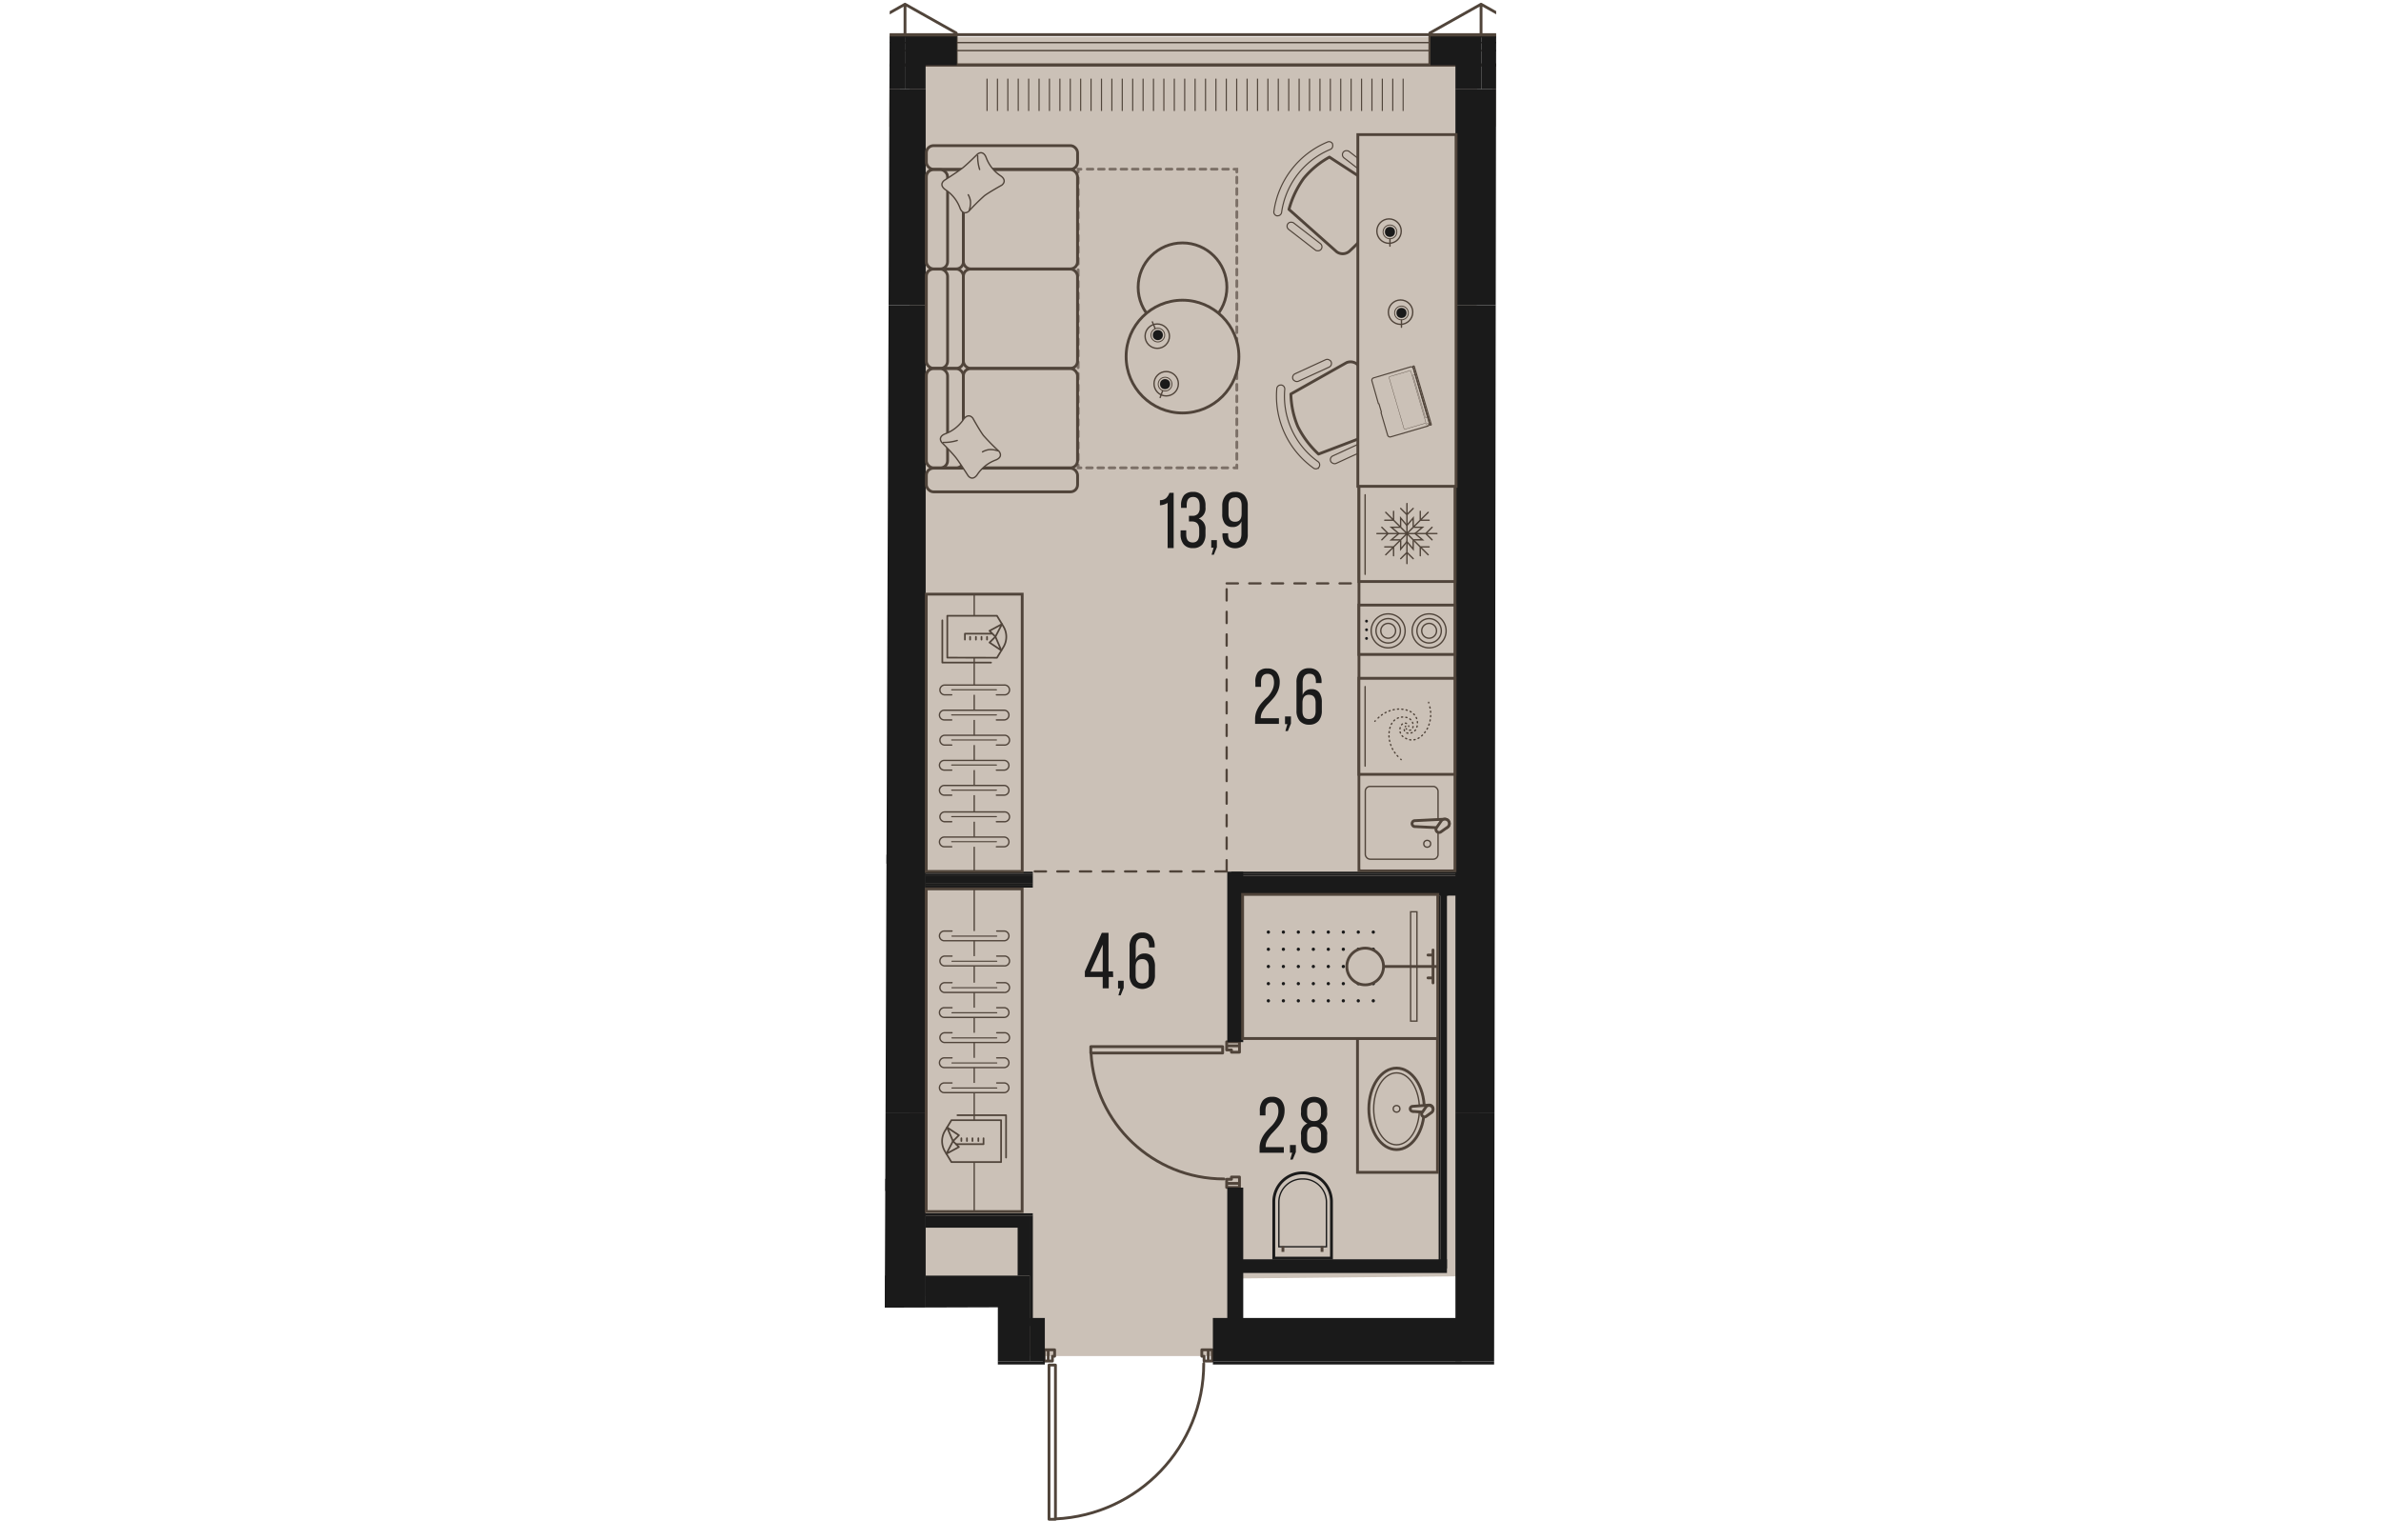 <svg version="1.1" xmlns="http://www.w3.org/2000/svg" xmlns:xlink="http://www.w3.org/1999/xlink" viewBox="308.984 0 108.314 272.769" width="883" height="571"><path d="m329.01 241.988 7.954.165-2.14 30.616 27.474-6.496 4.578-24.206 50.053.075L417.298 0H309.862l-.878 231.664 20.027-.06v10.384Z" fill="none"></path><path fill="#cbc1b7" d="M334.315 240.245h36.145l.275-13.745 43.655-.43-.685-219.54h-100.34v223.08h20.04l.91 10.635z"></path><clipPath id="a"><path d="m329.01 241.988 7.954.165-2.14 30.616 27.474-6.496 4.578-24.206 50.053.075L417.298 0H309.862l-.878 231.664 20.027-.06v10.384Z" fill="none"></path></clipPath><g clip-path="url(#a)"><defs><clipPath></clipPath><clipPath></clipPath><clipPath></clipPath><clipPath></clipPath><clipPath></clipPath><clipPath></clipPath><clipPath></clipPath><clipPath></clipPath><clipPath></clipPath><clipPath></clipPath><clipPath></clipPath><clipPath></clipPath><clipPath></clipPath><clipPath></clipPath><clipPath></clipPath><clipPath></clipPath><clipPath></clipPath><clipPath></clipPath><clipPath></clipPath><clipPath></clipPath><clipPath></clipPath><clipPath></clipPath><clipPath></clipPath><clipPath></clipPath><clipPath></clipPath><clipPath></clipPath><clipPath id="b"><path fill="none" d="M326.476 13.924h74.43v6.08h-74.43z"></path></clipPath><clipPath></clipPath><clipPath></clipPath><clipPath></clipPath><clipPath></clipPath><clipPath></clipPath><clipPath></clipPath><clipPath></clipPath><clipPath></clipPath><clipPath></clipPath><clipPath></clipPath><clipPath></clipPath><clipPath></clipPath><clipPath></clipPath><clipPath id="c"><path fill="none" d="M376.016 164.104h20.44v14.23h-20.44z"></path></clipPath><clipPath></clipPath><clipPath></clipPath><clipPath></clipPath><pattern x="0" y="0" width="68.03" height="42.52" patternTransform="matrix(1 0 0 -1 -114.414 -15186.926)" patternUnits="userSpaceOnUse"></pattern><pattern x="0" y="0" width="34.02" height="34.02" patternTransform="matrix(1 0 0 -1 -114.414 -15195.446)" patternUnits="userSpaceOnUse"></pattern><pattern x="0" y="0" width="34.02" height="34.02" patternTransform="matrix(.99 0 0 -1 -197.394 -15195.446)" patternUnits="userSpaceOnUse"></pattern></defs><g data-name="Layer 1"><path fill="none" stroke="#50443a" stroke-linecap="round" stroke-linejoin="round" stroke-width=".5" d="M423.686 6.414h-9.07m0-5.67v5.67m0 0h4.53m4.54-.57-9.07-5.1m0 5.67h-9.07m0 0v5.1m0 0h5.52m-1.1 0v4.25m-88.33-9.35h-9.07m3.54 9.35v-4.25m0 0h5.53m0 0v-5.1m-9.07-5.67v5.67m0 0h4.54m0 0h4.53m0 0v-.57m0 0-9.07-5.1m102.05 0-9.07 5.1m0 0v.57m0 0h4.53m0 0h4.54m0 0V.744m-102.05 5.67h-9.07m0 5.1h5.53m3.54-10.77-9.07 5.1m4.54.57h4.53m0 0V.744m92.98 11.34h3.86m0 0v3.68m.56 0v-4.25m1.1 0h-5.52m0 0v.57m-89.44-.57v4.25m.57 0v-3.68m0 0h4.96m0 0v-.57m0 0h-5.53m-7.08 0h-5.53"></path><path fill="none" stroke="#50443a" stroke-dasharray="0 0 2 2" stroke-linecap="round" stroke-linejoin="round" stroke-width=".4" d="M369.546 154.384h-34.44m34.44 0v-51.03m0 0h41.24"></path><path fill="#cbc1b7" d="M416.606 11.514h102.6v10.92h-102.6zm-103.02 0h100.34v10.92h-100.34z"></path><g fill="none" stroke="#50443a" stroke-miterlimit="10" stroke-width=".2" clip-path="url(#b)"><path d="M400.816 13.934v5.73m-1.84-5.73v5.73m-1.85-5.73v5.73m-1.84-5.73v5.73m-1.84-5.73v5.73m-1.85-5.73v5.73m-1.84-5.73v5.73m-1.84-5.73v5.73m-1.84-5.73v5.73m-1.85-5.73v5.73m-1.84-5.73v5.73m-1.84-5.73v5.73m-1.85-5.73v5.73m-1.84-5.73v5.73m-1.84-5.73v5.73m-1.84-5.73v5.73m-1.85-5.73v5.73m-1.84-5.73v5.73m-1.84-5.73v5.73m-1.84-5.73v5.73m-1.85-5.73v5.73m-1.84-5.73v5.73m-1.84-5.73v5.73m-1.85-5.73v5.73m-1.84-5.73v5.73m-1.84-5.73v5.73m-1.84-5.73v5.73m-1.85-5.73v5.73m-1.84-5.73v5.73m-1.84-5.73v5.73m-1.85-5.73v5.73m-1.84-5.73v5.73m-1.84-5.73v5.73m-1.84-5.73v5.73m-1.85-5.73v5.73m-1.84-5.73v5.73m-1.84-5.73v5.73m-1.85-5.73v5.73m-1.84-5.73v5.73m-1.84-5.73v5.73m-1.84-5.73v5.73"></path></g><path fill="#cbc1b7" d="M212.356 11.514h99.3v10.92h-99.3z"></path><path fill="none" stroke="#50443a" stroke-miterlimit="10" stroke-width=".5" d="M11.526 11.514h908.23v675.21H11.526z" data-name="line out"></path><path fill="none" stroke="#50443a" stroke-linecap="round" stroke-linejoin="round" stroke-width=".5" d="M339.216 242.114v27.04m-1.14-27.04v-.28m1.14 27.32h-1.14m0-27.32h1.14m0 0v.28m-1.14 27.04v-27.04m0-.28v27.32m0 0h1.14m0 0v-27.32m0 0h-1.14m28.21-2.7h-1.14m0 0v1.14m0 0h.4m0 0v.85m0 0h.74m0 0v-1.99m0 1.99h.71m0 0v-1.99m0 0h-.71m0 0v1.99m-28.35-1.99v1.99m0 0h.74m0 0v-.85m0 0h.39m0 0v-1.14m0 0h-1.13m0 1.99v-1.99m0 0h-.71m0 0v1.99m0 0h.71m30.62-54.57h-23.08m23.08-1.13h.28m-23.36 1.13v-1.13m23.36 0v1.13m0 0h-.28m-23.08-1.13h23.08m.28 0h-23.36m0 0v1.13m0 0h23.36m0 0v-1.13m2.98-.14h-2.27m0 0v.73m0 0h.85m0 0v.4m0 0h1.42m0 0v-1.13m-2.27 0h2.27m0 0v-.71m0 0h-2.27m0 0v.71m2.27 24.37v-1.13m0 0h-1.42m0 0v.4m0 0h-.85m0 0v.73m0 0h2.27m-2.27 0v.71m0 0h2.27m0 0v-.71m0 0h-2.27m-30.33 59.44c14.701-.684 26.27-12.802 26.27-27.52m-19.97-55.02c.675 12.513 11.019 22.312 23.55 22.31"></path><g fill="none" stroke="#50443a" stroke-linecap="square" stroke-linejoin="round"><path stroke-width=".5" d="M11.526 11.514h908.22v675.21H11.526z"></path><path stroke-width=".25" d="M8.976 8.964h913.32v680.31H8.976z"></path><path stroke-width=".25" d="M7.556 7.544h916.16v683.15H7.556z"></path><path stroke-width=".5" d="M6.146 6.134h918.99v685.98H6.146z"></path></g><path fill="#1a1a1a" fill-rule="evenodd" d="M418.835 11.554h4.96v-5.1h-9.07v9.35h4.11v-4.25zm-102.62 0h5.53v-5.1h-9.07v9.35h3.54v-4.25z"></path><path fill="#1a1a1a" fill-rule="evenodd" d="M414.725 6.454h-9.07v5.1h4.42v4.25h4.65v-9.35zm-102.05 0h-9.07v5.1h4.63v4.25h4.44v-9.35z"></path><path fill="#1a1a1a" d="M410.075 15.804h8.76v38.27h-8.76zm-101.82 181.42h7.97v34.44h-7.97zm0-181.42h7.97v38.27h-7.97zm101.82 181.42h8.76v43.94h-8.76z"></path><path fill="#1a1a1a" d="M410.075 54.074h8.76v143.15h-8.76zm-101.82 0h7.97v143.15h-7.97zm58.85 179.42h44.08v7.67h-44.08zm-32.46 0h2.69v7.67h-2.69z"></path><path fill="#1a1a1a" d="M328.975 225.994h5.67v15.17h-5.67zm-12.76 0h12.76v5.67h-12.76zm-58.25 12.33h71.01v2.83h-71.01zm0-12.33h51.17v5.67h-51.17zm-5.52-105.16h56.69v.35h-56.69zm-.01.35h56.69v.35h-56.69z"></path><path fill="#1a1a1a" fill-rule="evenodd" d="M253.855 125.084h55.28v-3.54h-28.63l-26.65.01v3.53z"></path><path fill="#1a1a1a" d="M299.215 151.414h11.66v1.59h-11.66zm-45.36 25.83h55.28v2.83h-55.28zm115.8-22.82h2.83v30.19h-2.83zm0 55.98h2.83v26.05h-2.83z"></path><path fill="#1a1a1a" d="M370.365 154.424h40.82v.35h-40.82zm1.41 3.9h36.99v.35h-36.99zm0-.36h36.99v.35h-36.99z"></path><path fill="#1a1a1a" fill-rule="evenodd" d="M371.775 158.674h39.4v-3.54h-37.13l-2.27.01v3.53z"></path><path fill="#1a1a1a" d="M370.365 154.774h40.82v.35h-40.82z"></path><path fill="#1a1a1a" fill-rule="evenodd" d="M407.415 158.674h-.35l.04 66.68h.31v-66.68z"></path><path fill="#1a1a1a" d="M407.415 157.964h1.16v66.75h-1.16z"></path><path fill="#1a1a1a" d="M371.775 223.104h36.8v2.41h-36.8zm-55.56-68.68h18.99v.35h-18.99zm0 2.48h18.99v.35h-18.99zm0-.36h18.99v.35h-18.99z"></path><path fill="#1a1a1a" d="M316.215 155.134h18.99v1.42h-18.99zm0-.36h18.99v.35h-18.99zm16.3 60.59h2.13v10.63h-2.13zm-16.3 0h16.3v2.13h-16.3zm-18.42-6.52h11.34v2.13h-11.34zm-48.62 32.32h88.16v.57h-88.16zm117.93 0h159.31v.57h-159.31zm-32.46-25.8h.57v19.56h-.57z"></path><path fill="#1a1a1a" d="M316.115 214.944h19.09v.43h-19.09z"></path><path fill="#cbc1b7" stroke="#50443a" stroke-miterlimit="10" stroke-width=".5" d="M392.726 183.964h14.17v23.73h-14.17z"></path><ellipse cx="399.646" cy="196.444" rx="4.91" ry="7.22" fill="#cbc1b7" stroke="#50443a" stroke-miterlimit="10" stroke-width=".5"></ellipse><ellipse cx="399.646" cy="196.444" rx="4.05" ry="6.37" fill="none" stroke="#50443a" stroke-miterlimit="10" stroke-width=".24"></ellipse><circle cx="399.646" cy="196.444" r=".59" fill="none" stroke="#50443a" stroke-miterlimit="10" stroke-width=".24"></circle><path d="m402.446 196.004 3-.23a.68.68 0 0 1 .67.67.68.68 0 0 1-.67.67l-3-.22a.48.48 0 0 1-.38-.45.44.44 0 0 1 .38-.44Z" fill="#cbc1b7" fill-rule="evenodd" stroke="#50443a" stroke-miterlimit="10" stroke-width=".5"></path><path d="m404.186 197.094.72-1.05a.7.7 0 0 1 .99-.01l.01.01a.71.71 0 0 1 0 1l-1 .72a.48.48 0 0 1-.61 0 .45.45 0 0 1-.11-.67Z" fill="#cbc1b7" fill-rule="evenodd" stroke="#50443a" stroke-miterlimit="10" stroke-width=".5"></path><path fill="#cbc1b7" stroke="#50443a" stroke-miterlimit="10" stroke-width=".5" d="M372.376 158.454h34.57v25.53h-34.57z"></path><g fill="#1a1a1a" clip-path="url(#c)"><circle cx="376.936" cy="165.134" r=".29"></circle><circle cx="376.936" cy="168.174" r=".29"></circle><circle cx="376.936" cy="171.224" r=".29"></circle><circle cx="376.936" cy="174.264" r=".29"></circle><circle cx="376.936" cy="177.304" r=".29"></circle><circle cx="379.596" cy="165.134" r=".29"></circle><circle cx="379.596" cy="168.174" r=".29"></circle><circle cx="379.596" cy="171.224" r=".29"></circle><circle cx="379.596" cy="174.264" r=".29"></circle><circle cx="379.596" cy="177.304" r=".29"></circle><circle cx="382.246" cy="165.134" r=".29"></circle><circle cx="382.246" cy="168.174" r=".29"></circle><circle cx="382.246" cy="171.224" r=".29"></circle><circle cx="382.246" cy="174.264" r=".29"></circle><circle cx="382.246" cy="177.304" r=".29"></circle><circle cx="384.906" cy="165.134" r=".29"></circle><circle cx="384.906" cy="168.174" r=".29"></circle><circle cx="384.906" cy="171.224" r=".29"></circle><circle cx="384.906" cy="174.264" r=".29"></circle><circle cx="384.906" cy="177.304" r=".29"></circle><circle cx="387.556" cy="165.134" r=".29"></circle><circle cx="387.556" cy="168.174" r=".29"></circle><circle cx="387.556" cy="171.224" r=".29"></circle><circle cx="387.556" cy="174.264" r=".29"></circle><circle cx="387.556" cy="177.304" r=".29"></circle><circle cx="390.216" cy="165.134" r=".29"></circle><circle cx="390.216" cy="168.174" r=".29"></circle><circle cx="390.216" cy="171.224" r=".29"></circle><circle cx="390.216" cy="174.264" r=".29"></circle><circle cx="390.216" cy="177.304" r=".29"></circle><circle cx="392.866" cy="165.134" r=".29"></circle><circle cx="392.866" cy="168.174" r=".29"></circle><circle cx="392.866" cy="171.224" r=".29"></circle><circle cx="392.866" cy="174.264" r=".29"></circle><circle cx="392.866" cy="177.304" r=".29"></circle><circle cx="395.526" cy="165.134" r=".29"></circle><circle cx="395.526" cy="168.174" r=".29"></circle><circle cx="395.526" cy="171.224" r=".29"></circle><circle cx="395.526" cy="174.264" r=".29"></circle><circle cx="395.526" cy="177.304" r=".29"></circle></g><path fill="#cbc1b7" stroke="#50443a" stroke-miterlimit="10" stroke-width=".24" d="M402.136 161.534h1.12v19.37h-1.12z"></path><path fill="none" stroke="#50443a" stroke-miterlimit="10" stroke-width=".5" d="M406.956 171.224h-9.62"></path><path fill="none" stroke="#50443a" stroke-linecap="round" stroke-miterlimit="10" stroke-width=".5" d="M406.106 168.304v5.83m0-4.94h-.89m.89 4.05h-.89"></path><circle cx="394.086" cy="171.224" r="3.25" fill="#cbc1b7" stroke="#50443a" stroke-miterlimit="10" stroke-width=".5"></circle><path d="M377.896 222.894v-10a5.11 5.11 0 1 1 10.22-.025v10.025h-10.22Z" fill="#cbc1b7"></path><path d="M383.006 208.034a4.87 4.87 0 0 1 4.86 4.86v9.75h-9.72v-9.75a4.87 4.87 0 0 1 4.86-4.86m0-.5a5.36 5.36 0 0 0-5.36 5.36v10.25h10.72v-10.25c0-2.96-2.4-5.36-5.36-5.36Z" fill="#1a1a1a"></path><path d="M383.006 208.984a4 4 0 0 1 4.099 3.898v7.872h-8.19v-7.84a4 4 0 0 1 4.09-3.93m0-.24a4.26 4.26 0 0 0-4.33 4.17v8.08h8.67v-8.08a4.26 4.26 0 0 0-4.34-4.17Z" fill="#1a1a1a"></path><path fill="none" stroke="#50443a" stroke-miterlimit="10" stroke-width=".5" d="M386.446 220.764v1.02m-6.93-1.02v1.02"></path><path fill="#cbc1b7" stroke="#50443a" stroke-miterlimit="10" stroke-width=".5" d="M392.986 86.044h17.01v68.21h-17.01z"></path><path fill="#cbc1b7" stroke="#50443a" stroke-miterlimit="10" stroke-width=".5" d="M392.976 107.194h17.01v8.75h-17.01z"></path><circle cx="405.416" cy="111.764" r="3.01" fill="none" stroke="#50443a" stroke-linecap="round" stroke-miterlimit="10" stroke-width=".24"></circle><path d="M403.256 111.754a2.16 2.16 0 1 1 2.16 2.16h0a2.16 2.16 0 0 1-2.16-2.16Z" fill="none" stroke="#50443a" stroke-linecap="round" stroke-miterlimit="10" stroke-width=".24"></path><path d="M404.106 111.754a1.31 1.31 0 1 1 1.31 1.31h0a1.31 1.31 0 0 1-1.31-1.31Z" fill="none" stroke="#50443a" stroke-linecap="round" stroke-miterlimit="10" stroke-width=".24"></path><circle cx="398.156" cy="111.764" r="3.01" fill="none" stroke="#50443a" stroke-linecap="round" stroke-miterlimit="10" stroke-width=".24"></circle><path d="M396.006 111.754a2.16 2.16 0 1 1 2.16 2.16h0a2.16 2.16 0 0 1-2.16-2.16Z" fill="none" stroke="#50443a" stroke-linecap="round" stroke-miterlimit="10" stroke-width=".24"></path><path d="M396.856 111.754a1.31 1.31 0 1 1 1.31 1.31h0a1.31 1.31 0 0 1-1.31-1.31Z" fill="none" stroke="#50443a" stroke-linecap="round" stroke-miterlimit="10" stroke-width=".24"></path><circle cx="394.326" cy="110.044" r=".25" fill="#1a1a1a"></circle><circle cx="394.326" cy="111.574" r=".25" fill="#1a1a1a"></circle><circle cx="394.326" cy="113.104" r=".25" fill="#1a1a1a"></circle><path fill="#cbc1b7" d="M393.296 137.514h16.37v16.51h-16.37z"></path><rect x="394.106" y="139.324" width="12.89" height="12.89" rx=".85" ry=".85" fill="none" stroke="#50443a" stroke-linecap="round" stroke-miterlimit="10" stroke-width=".24"></rect><path d="m402.846 145.394 5.35-.27a.8.8 0 0 1 .79.79.8.8 0 0 1-.79.79l-5.35-.27c-.29 0-.46-.35-.46-.52.01-.16.13-.51.46-.52Z" fill="#cbc1b7" fill-rule="evenodd" stroke="#50443a" stroke-miterlimit="10" stroke-width=".5"></path><path d="m406.746 146.614.85-1.23a.83.83 0 0 1 1.16-.05.83.83 0 0 1 0 1.16l-1.22.86a.57.57 0 0 1-.72 0 .53.53 0 0 1-.07-.74Z" fill="#cbc1b7" fill-rule="evenodd" stroke="#50443a" stroke-miterlimit="10" stroke-width=".5"></path><circle cx="405.076" cy="149.484" r=".61" fill="none" stroke="#50443a" stroke-linecap="round" stroke-miterlimit="10" stroke-width=".24"></circle><path fill="#cbc1b7" stroke="#50443a" stroke-miterlimit="10" stroke-width=".5" d="M392.986 86.014h17.01v17.01h-17.01z"></path><path fill="none" stroke="#50443a" stroke-linecap="round" stroke-miterlimit="10" stroke-width=".24" d="M402.766 93.414h1.48l-1.33 1.11m-.15 1.11h1.48l-1.33-1.11m-.32 1.28v1.49l-1.11-1.33m-1.11-.16v1.49l1.11-1.33m-1.28-.32h-1.49l1.33-1.12m.16-1.11h-1.49l1.33 1.11m.32-1.28v-1.48l1.12 1.33"></path><path fill="none" stroke="#50443a" stroke-linecap="round" stroke-miterlimit="10" stroke-width=".24" d="M402.596 93.244v-1.48l-1.12 1.33m.01 1.43h5.31m-1.97 0 1.11-1.11m0 2.22-1.11-1.11m-3.34 0 3.76 3.76m-1.4-1.4h1.57m-1.57 1.57v-1.57m-2.36-2.36v5.32m0-1.98 1.11 1.11m-2.22 0 1.11-1.11m0-3.34-3.76 3.76m1.39-1.4v1.57m-1.56-1.57h1.56m2.37-2.36h-5.32m1.98 0-1.11 1.11m0-2.22 1.11 1.11m3.34 0-3.76-3.76m1.39 1.4h-1.56m1.56-1.57v1.57m2.37 2.36v-5.32m0 1.98-1.11-1.11m2.22 0-1.11 1.11m0 3.34 3.76-3.76m-1.4 1.4v-1.57m1.57 1.57h-1.57m-9.77-4.51v14.09"></path><path fill="#cbc1b7" stroke="#50443a" stroke-miterlimit="10" stroke-width=".5" d="M392.976 120.174h17.01v17.01h-17.01z"></path><g fill="none" stroke="#50443a" stroke-linecap="round" stroke-linejoin="round" stroke-width=".24"><path d="m401.336 129.094.08.07"></path><path d="M401.956 129.364a.47.47 0 0 0 .32-.12.89.89 0 0 0 .31-.67c0-.76-.49-1.54-1.83-1.54-.94 0-2.4.61-2.46 3.24h0a5.63 5.63 0 0 0 1.87 4" stroke-dasharray="0 0 .19 .58"></path><path d="m400.386 134.504.08.07"></path></g><g fill="none" stroke="#50443a" stroke-linecap="round" stroke-linejoin="round" stroke-width=".24"><path d="M401.796 128.694v-.1"></path><path d="M401.396 128.164a.66.66 0 0 0-.34-.06.93.93 0 0 0-.61.42 1.58 1.58 0 0 0 .8 2.26c.82.48 2.39.68 3.77-1.55h0a5.61 5.61 0 0 0 .41-4.41" stroke-dasharray="0 0 .19 .58"></path><path d="M405.336 124.524v-.1"></path></g><g fill="none" stroke="#50443a" stroke-linecap="round" stroke-linejoin="round" stroke-width=".24"><path d="m401.256 128.654-.06.08"></path><path d="M401.006 129.274a.54.54 0 0 0 .13.32.84.84 0 0 0 .67.31c.76 0 1.54-.49 1.54-1.83 0-.94-.62-2.4-3.24-2.46h0a5.63 5.63 0 0 0-4 1.87" stroke-dasharray="0 0 .19 .58"></path><path d="m395.876 127.704-.07.08"></path></g><path fill="none" stroke="#50443a" stroke-linecap="round" stroke-miterlimit="10" stroke-width=".24" d="M394.076 121.634v14.09"></path><path d="M377.926 37.394a15.65 15.65 0 0 1 9.45-12.22.69.69 0 0 1 .94.33v.11a.72.72 0 0 1-.43.87 14.23 14.23 0 0 0-8.6 11.11.71.71 0 0 1-.73.64h-.12a.69.69 0 0 1-.513-.83l.003-.01Z" fill="#cbc1b7"></path><path d="M377.926 37.394a15.65 15.65 0 0 1 9.45-12.22.69.69 0 0 1 .94.33v.11a.72.72 0 0 1-.43.87 14.23 14.23 0 0 0-8.6 11.11.71.71 0 0 1-.73.64h-.12a.69.69 0 0 1-.513-.83l.003-.01Z" fill="none" stroke="#50443a" stroke-miterlimit="10" stroke-width=".2"></path><path d="M380.586 37.094a17.071 17.071 0 0 1 2.6-5.48 15.75 15.75 0 0 1 4.57-3.78l9.48 6.17c.7.578.87 1.583.4 2.36a39.379 39.379 0 0 1-2.7 4.34 38.999 38.999 0 0 1-3.52 3.69 1.81 1.81 0 0 1-2.38.21l-8.45-7.51Z" fill="#cbc1b7" stroke="#50443a" stroke-linecap="round" stroke-linejoin="round" stroke-width=".5"></path><rect x="392.421" y="25.512" width="1.45" height="7.43" rx=".72" ry=".72" transform="rotate(-52.27 393.146 29.227)" fill="#cbc1b7" stroke="#50443a" stroke-miterlimit="10" stroke-width=".2"></rect><rect x="382.615" y="38.184" width="1.45" height="7.43" rx=".72" ry=".72" transform="rotate(-52.27 383.34 41.899)" fill="#cbc1b7" stroke="#50443a" stroke-miterlimit="10" stroke-width=".2"></rect><path d="M384.886 82.894a15.65 15.65 0 0 1-6.46-14 .69.69 0 0 1 .73-.68h.12a.72.72 0 0 1 .56.79 14.25 14.25 0 0 0 5.87 12.76.71.71 0 0 1 .23.94l-.06.1a.69.69 0 0 1-.99.09Z" fill="#cbc1b7"></path><path d="M384.886 82.894a15.65 15.65 0 0 1-6.46-14 .69.69 0 0 1 .73-.68h.12a.72.72 0 0 1 .56.79 14.25 14.25 0 0 0 5.87 12.76.71.71 0 0 1 .23.94l-.06.1a.69.69 0 0 1-.99.09Z" fill="none" stroke="#50443a" stroke-miterlimit="10" stroke-width=".2"></path><path d="M385.826 80.444a17 17 0 0 1-3.66-4.85 15.75 15.75 0 0 1-1.24-5.79l9.86-5.56a1.84 1.84 0 0 1 2.28.75 25.07 25.07 0 0 1 4.24 9.22 1.83 1.83 0 0 1-.92 2.21l-10.56 4.02Z" fill="#cbc1b7" stroke="#50443a" stroke-linecap="round" stroke-linejoin="round" stroke-width=".5"></path><rect x="380.959" y="64.906" width="7.43" height="1.45" rx=".72" ry=".72" transform="rotate(-24.7 384.673 65.631)" fill="#cbc1b7" stroke="#50443a" stroke-miterlimit="10" stroke-width=".2"></rect><rect x="387.646" y="79.458" width="7.43" height="1.45" rx=".72" ry=".72" transform="rotate(-24.7 391.361 80.183)" fill="#cbc1b7" stroke="#50443a" stroke-miterlimit="10" stroke-width=".2"></rect><path fill="#cbc1b7" stroke="#50443a" stroke-miterlimit="10" stroke-width=".5" d="M392.786 23.844h17.4v62.31h-17.4z"></path><path fill="none" stroke="#7c7067" stroke-linecap="round" stroke-miterlimit="10" stroke-width=".5" d="M370.846 82.884h.5v-.5"></path><path fill="none" stroke="#7c7067" stroke-dasharray="0 0 1.02 1.02" stroke-linecap="round" stroke-miterlimit="10" stroke-width=".5" d="M371.346 81.364v-50.39"></path><path fill="none" stroke="#7c7067" stroke-linecap="round" stroke-miterlimit="10" stroke-width=".5" d="M371.346 30.474v-.5h-.5"></path><path fill="none" stroke="#7c7067" stroke-dasharray="0 0 1 1" stroke-linecap="round" stroke-miterlimit="10" stroke-width=".5" d="M369.846 29.964h-25.61"></path><path fill="none" stroke="#7c7067" stroke-linecap="round" stroke-miterlimit="10" stroke-width=".5" d="M343.736 29.974h-.5v.5"></path><path fill="none" stroke="#7c7067" stroke-dasharray="0 0 1.02 1.02" stroke-linecap="round" stroke-miterlimit="10" stroke-width=".5" d="M343.236 31.484v50.39"></path><path fill="none" stroke="#7c7067" stroke-linecap="round" stroke-miterlimit="10" stroke-width=".5" d="M343.236 82.384v.5h.5"></path><path fill="none" stroke="#7c7067" stroke-dasharray="0 0 1 1" stroke-linecap="round" stroke-miterlimit="10" stroke-width=".5" d="M344.736 82.884h25.61"></path><path d="M316.316 214.644v-57.17h17v57.17h-17Z" fill="#cbc1b7" fill-rule="evenodd" stroke="#50443a" stroke-miterlimit="10" stroke-width=".5"></path><path d="M324.826 157.474v57.17" fill="none" stroke="#50443a" stroke-linecap="round" stroke-miterlimit="10" stroke-width=".24"></path><path d="M320.886 164.944h-1.36a.86.86 0 1 0 0 1.72h10.59a.86.86 0 1 0 0-1.72h-1.3" fill="#cbc1b7" fill-rule="evenodd" stroke="#50443a" stroke-linecap="round" stroke-miterlimit="10" stroke-width=".24"></path><path fill="none" stroke="#50443a" stroke-linecap="round" stroke-miterlimit="10" stroke-width=".2" d="M328.816 165.844h-7.93"></path><path d="M320.886 169.384h-1.36a.87.87 0 0 0 0 1.73h10.59a.87.87 0 1 0 0-1.73h-1.3" fill="#cbc1b7" fill-rule="evenodd" stroke="#50443a" stroke-linecap="round" stroke-miterlimit="10" stroke-width=".24"></path><path fill="none" stroke="#50443a" stroke-linecap="round" stroke-miterlimit="10" stroke-width=".2" d="M328.816 170.294h-7.93"></path><path d="M320.886 174.094h-1.36a.87.87 0 0 0 0 1.73h10.59a.87.87 0 1 0 0-1.73h-1.3" fill="#cbc1b7" fill-rule="evenodd" stroke="#50443a" stroke-linecap="round" stroke-miterlimit="10" stroke-width=".24"></path><path fill="none" stroke="#50443a" stroke-linecap="round" stroke-miterlimit="10" stroke-width=".2" d="M328.816 174.984h-7.93"></path><path d="M320.886 178.524h-1.36a.86.86 0 1 0 0 1.72h10.59a.86.86 0 1 0 0-1.72h-1.3" fill="#cbc1b7" fill-rule="evenodd" stroke="#50443a" stroke-linecap="round" stroke-miterlimit="10" stroke-width=".24"></path><path fill="none" stroke="#50443a" stroke-linecap="round" stroke-miterlimit="10" stroke-width=".2" d="M328.816 179.424h-7.93"></path><path d="M320.886 182.964h-1.36a.87.87 0 0 0 0 1.73h10.59a.87.87 0 1 0 0-1.73h-1.3" fill="#cbc1b7" fill-rule="evenodd" stroke="#50443a" stroke-linecap="round" stroke-miterlimit="10" stroke-width=".24"></path><path fill="none" stroke="#50443a" stroke-linecap="round" stroke-miterlimit="10" stroke-width=".2" d="M328.816 183.874h-7.93"></path><path d="M320.886 187.414h-1.36a.86.86 0 1 0 0 1.72h10.59a.86.86 0 1 0 0-1.72h-1.3" fill="#cbc1b7" fill-rule="evenodd" stroke="#50443a" stroke-linecap="round" stroke-miterlimit="10" stroke-width=".24"></path><path fill="none" stroke="#50443a" stroke-linecap="round" stroke-miterlimit="10" stroke-width=".2" d="M328.816 188.314h-7.93"></path><path d="M320.886 191.854h-1.36a.86.86 0 1 0 0 1.72h10.59a.86.86 0 1 0 0-1.72h-1.3" fill="#cbc1b7" fill-rule="evenodd" stroke="#50443a" stroke-linecap="round" stroke-miterlimit="10" stroke-width=".24"></path><path fill="none" stroke="#50443a" stroke-linecap="round" stroke-miterlimit="10" stroke-width=".2" d="M328.816 192.754h-7.93"></path><path d="M329.586 198.454v7.42h-8.8l-1.15-1.9a3.51 3.51 0 0 1 0-3.62l1.15-1.9h8.8Z" fill="#cbc1b7" stroke="#50443a" stroke-linecap="round" stroke-linejoin="round" stroke-width=".3"></path><path fill="none" stroke="#50443a" stroke-linecap="round" stroke-linejoin="round" stroke-width=".3" d="m319.896 204.404 1.17-2.24 1.05 1.04-2.22 1.2z"></path><path fill="none" stroke="#50443a" stroke-linecap="round" stroke-linejoin="round" stroke-width=".3" d="m320.016 199.734 1.05 2.43 1.05-1.04-2.1-1.39zm6.46 1.92v1.05h-4.88m.95-.56v-.49m.99.49v-.49m.98.49v-.49m1.04.49v-.49m4.91 3.42v-7.5h-8.62"></path><rect x="316.346" y="30.054" width="6.57" height="17.58" rx="1.26" ry="1.26" fill="#cbc1b7" stroke="#50443a" stroke-linecap="round" stroke-linejoin="round" stroke-width=".5"></rect><rect x="316.346" y="25.804" width="26.79" height="4.19" rx="1.26" ry="1.26" fill="#cbc1b7" stroke="#50443a" stroke-linecap="round" stroke-linejoin="round" stroke-width=".5"></rect><rect x="316.346" y="82.944" width="26.79" height="4.19" rx="1.26" ry="1.26" fill="#cbc1b7" stroke="#50443a" stroke-linecap="round" stroke-linejoin="round" stroke-width=".5"></rect><rect x="316.346" y="30.054" width="3.76" height="17.58" rx="1.26" ry="1.26" fill="#cbc1b7" stroke="#50443a" stroke-linecap="round" stroke-linejoin="round" stroke-width=".5"></rect><rect x="322.906" y="30.054" width="20.22" height="17.58" rx="1.26" ry="1.26" fill="#cbc1b7" stroke="#50443a" stroke-linecap="round" stroke-linejoin="round" stroke-width=".5"></rect><rect x="316.346" y="47.674" width="6.57" height="17.58" rx="1.26" ry="1.26" fill="#cbc1b7" stroke="#50443a" stroke-linecap="round" stroke-linejoin="round" stroke-width=".5"></rect><rect x="316.346" y="47.674" width="3.76" height="17.58" rx="1.26" ry="1.26" fill="#cbc1b7" stroke="#50443a" stroke-linecap="round" stroke-linejoin="round" stroke-width=".5"></rect><rect x="322.906" y="47.674" width="20.22" height="17.58" rx="1.26" ry="1.26" fill="#cbc1b7" stroke="#50443a" stroke-linecap="round" stroke-linejoin="round" stroke-width=".5"></rect><rect x="316.346" y="65.304" width="6.57" height="17.58" rx="1.26" ry="1.26" fill="#cbc1b7" stroke="#50443a" stroke-linecap="round" stroke-linejoin="round" stroke-width=".5"></rect><rect x="316.346" y="65.304" width="3.76" height="17.58" rx="1.26" ry="1.26" fill="#cbc1b7" stroke="#50443a" stroke-linecap="round" stroke-linejoin="round" stroke-width=".5"></rect><rect x="322.906" y="65.304" width="20.22" height="17.58" rx="1.26" ry="1.26" fill="#cbc1b7" stroke="#50443a" stroke-linecap="round" stroke-linejoin="round" stroke-width=".5"></rect><path d="M329.706 32.804s-2.2 1.22-3.08 1.88a37.39 37.39 0 0 0-2.77 2.75c-.68.53-1.27.21-1.57-.63a6.66 6.66 0 0 0-2.52-3.17c-.74-.49-.92-1.14-.24-1.68 0 0 2.16-1.38 3.1-2.09s2.73-2.52 2.75-2.54c.68-.54 1.28-.21 1.58.63a6.64 6.64 0 0 0 2.51 3.17c.75.49.92 1.14.24 1.68Z" fill="#cbc1b7"></path><path d="M329.706 32.804s-2.2 1.22-3.08 1.88a37.39 37.39 0 0 0-2.77 2.75c-.68.53-1.27.21-1.57-.63a6.66 6.66 0 0 0-2.52-3.17c-.74-.49-.92-1.14-.24-1.68 0 0 2.16-1.38 3.1-2.09s2.73-2.52 2.75-2.54c.68-.54 1.28-.21 1.58.63a6.64 6.64 0 0 0 2.51 3.17c.75.49.92 1.14.24 1.68Z" fill="none" stroke="#50443a" stroke-linecap="round" stroke-linejoin="round" stroke-width=".24"></path><path d="M323.956 37.194a4 4 0 0 0 .2-1.6 3.38 3.38 0 0 0-.39-1.09m1.67-6.95a7.69 7.69 0 0 0 .35 2.47" fill="none" stroke="#50443a" stroke-linecap="round" stroke-linejoin="round" stroke-width=".24"></path><path d="M324.586 74.094s1.22 2.2 1.88 3.07c.865.972 1.78 1.9 2.74 2.78.54.68.22 1.27-.62 1.57a6.78 6.78 0 0 0-3.18 2.51c-.48.75-1.13.93-1.67.25 0 0-1.38-2.17-2.09-3.11s-2.52-2.72-2.54-2.74c-.54-.68-.22-1.28.62-1.58a6.78 6.78 0 0 0 3.18-2.51c.49-.73 1.15-.91 1.68-.24Z" fill="#cbc1b7"></path><path d="M324.586 74.094s1.22 2.2 1.88 3.07c.865.972 1.78 1.9 2.74 2.78.54.68.22 1.27-.62 1.57a6.78 6.78 0 0 0-3.18 2.51c-.48.75-1.13.93-1.67.25 0 0-1.38-2.17-2.09-3.11s-2.52-2.72-2.54-2.74c-.54-.68-.22-1.28.62-1.58a6.78 6.78 0 0 0 3.18-2.51c.49-.73 1.15-.91 1.68-.24Z" fill="none" stroke="#50443a" stroke-linecap="round" stroke-linejoin="round" stroke-width=".24"></path><path d="M328.986 79.864a3.78 3.78 0 0 0-1.6-.2 3.38 3.38 0 0 0-1.09.39m-6.96-1.67a8 8 0 0 0 2.48-.35" fill="none" stroke="#50443a" stroke-linecap="round" stroke-linejoin="round" stroke-width=".24"></path><circle cx="361.726" cy="50.894" r="7.86" fill="#cbc1b7" stroke="#50443a" stroke-miterlimit="10" stroke-width=".5"></circle><circle cx="361.726" cy="63.174" r="9.99" fill="#cbc1b7" stroke="#50443a" stroke-miterlimit="10" stroke-width=".5"></circle><circle cx="358.836" cy="67.984" r="2.16" fill="#cbc1b7" stroke="#50443a" stroke-miterlimit="10" stroke-width=".24"></circle><circle cx="358.636" cy="68.054" r="1.22" fill="#cbc1b7" stroke="#50443a" stroke-linecap="round" stroke-linejoin="round" stroke-width=".16"></circle><circle cx="358.636" cy="68.054" r=".89" fill="#1a1a1a"></circle><path fill="none" stroke="#50443a" stroke-linecap="round" stroke-linejoin="round" stroke-width=".24" d="m357.766 70.424.43-1.17"></path><circle cx="357.256" cy="59.554" r="2.16" fill="#cbc1b7" stroke="#50443a" stroke-miterlimit="10" stroke-width=".24"></circle><circle cx="357.356" cy="59.364" r="1.22" fill="#cbc1b7" stroke="#50443a" stroke-linecap="round" stroke-linejoin="round" stroke-width=".16"></circle><circle cx="357.356" cy="59.364" r=".89" fill="#1a1a1a"></circle><path fill="none" stroke="#50443a" stroke-linecap="round" stroke-linejoin="round" stroke-width=".24" d="m356.386 57.024.48 1.16"></path><path d="M333.326 105.264v49.12h-17v-49.12h17Z" fill="#cbc1b7" fill-rule="evenodd" stroke="#50443a" stroke-miterlimit="10" stroke-width=".5"></path><path d="M324.826 154.384v-49.12" fill="none" stroke="#50443a" stroke-linecap="round" stroke-miterlimit="10" stroke-width=".24"></path><path d="M328.756 150.014h1.36a.86.86 0 1 0 0-1.72h-10.59a.86.86 0 1 0 0 1.72h1.31" fill="#cbc1b7" fill-rule="evenodd" stroke="#50443a" stroke-linecap="round" stroke-miterlimit="10" stroke-width=".24"></path><path fill="none" stroke="#50443a" stroke-linecap="round" stroke-miterlimit="10" stroke-width=".2" d="M320.836 149.114h7.92"></path><path d="M328.756 145.574h1.36a.87.87 0 1 0 0-1.73h-10.59a.87.87 0 0 0 0 1.73h1.31" fill="#cbc1b7" fill-rule="evenodd" stroke="#50443a" stroke-linecap="round" stroke-miterlimit="10" stroke-width=".24"></path><path fill="none" stroke="#50443a" stroke-linecap="round" stroke-miterlimit="10" stroke-width=".2" d="M320.836 144.674h7.92"></path><path d="M328.756 140.874h1.36a.86.86 0 1 0 0-1.72h-10.59a.86.86 0 1 0 0 1.72h1.31" fill="#cbc1b7" fill-rule="evenodd" stroke="#50443a" stroke-linecap="round" stroke-miterlimit="10" stroke-width=".24"></path><path fill="none" stroke="#50443a" stroke-linecap="round" stroke-miterlimit="10" stroke-width=".2" d="M320.836 139.984h7.92"></path><path d="M328.756 136.434h1.36a.86.86 0 1 0 0-1.72h-10.59a.86.86 0 1 0 0 1.72h1.31" fill="#cbc1b7" fill-rule="evenodd" stroke="#50443a" stroke-linecap="round" stroke-miterlimit="10" stroke-width=".24"></path><path fill="none" stroke="#50443a" stroke-linecap="round" stroke-miterlimit="10" stroke-width=".2" d="M320.836 135.534h7.92"></path><path d="M328.756 131.994h1.36a.87.87 0 1 0 0-1.73h-10.59a.87.87 0 0 0 0 1.73h1.31" fill="#cbc1b7" fill-rule="evenodd" stroke="#50443a" stroke-linecap="round" stroke-miterlimit="10" stroke-width=".24"></path><path fill="none" stroke="#50443a" stroke-linecap="round" stroke-miterlimit="10" stroke-width=".2" d="M320.836 131.094h7.92"></path><path d="M328.756 127.544h1.36a.86.86 0 1 0 0-1.72h-10.59a.86.86 0 1 0 0 1.72h1.31" fill="#cbc1b7" fill-rule="evenodd" stroke="#50443a" stroke-linecap="round" stroke-miterlimit="10" stroke-width=".24"></path><path fill="none" stroke="#50443a" stroke-linecap="round" stroke-miterlimit="10" stroke-width=".2" d="M320.836 126.654h7.92"></path><path d="M328.756 123.094h1.36a.87.87 0 1 0 0-1.73h-10.59a.87.87 0 0 0 0 1.73h1.31" fill="#cbc1b7" fill-rule="evenodd" stroke="#50443a" stroke-linecap="round" stroke-miterlimit="10" stroke-width=".24"></path><path fill="none" stroke="#50443a" stroke-linecap="round" stroke-miterlimit="10" stroke-width=".2" d="M320.836 122.204h7.92"></path><path d="M320.056 116.504v-7.41h8.8l1.15 1.91a3.51 3.51 0 0 1 0 3.62l-1.15 1.9-8.8-.02Z" fill="#cbc1b7" stroke="#50443a" stroke-linecap="round" stroke-linejoin="round" stroke-width=".3"></path><path fill="none" stroke="#50443a" stroke-linecap="round" stroke-linejoin="round" stroke-width=".3" d="m329.746 110.564-1.16 2.23-1.05-1.04 2.21-1.19zm-.12 4.67-1.04-2.44-1.05 1.04 2.09 1.4zm-6.45-1.92v-1.05h4.87m-.95.56v.49m-.98-.49v.49m-.99-.49v.49m-1.03-.49v.49m-4.92-3.42v7.49h8.63"></path><rect x="404.048" y="64.621" width=".25" height="10.92" rx=".09" ry=".09" transform="rotate(-16.33 404.173 70.081)" fill="none" stroke="#50443a" stroke-linecap="round" stroke-linejoin="round" stroke-width=".2"></rect><path d="M396.426 71.504h0s.09 0 .11.06l.42 1.43a.09.09 0 0 1-.06.1h0l1.17 4a.44.44 0 0 0 .544.302l.006-.002 6.55-1.91a.46.46 0 0 0 .3-.55l-2.82-9.63a.45.45 0 0 0-.55-.3l-6.51 1.94a.44.44 0 0 0-.302.544l.002.006 1.14 4.01Z" fill="none" stroke="#50443a" stroke-linecap="round" stroke-linejoin="round" stroke-width=".2"></path><rect x="399.559" y="66.003" width="4.02" height="9.7" rx=".13" ry=".13" transform="rotate(-16.33 401.57 70.853)" fill="none" stroke="#50443a" stroke-linecap="round" stroke-linejoin="round" stroke-width=".06"></rect><circle cx="405.076" cy="75.134" r=".16" fill="none" stroke="#50443a" stroke-linecap="round" stroke-linejoin="round" stroke-width=".06"></circle><path fill="none" stroke="#50443a" stroke-linecap="round" stroke-linejoin="round" stroke-width=".06" d="m402.552 66.463.403-.118 2.207 7.534-.403.118z"></path><circle cx="398.316" cy="40.944" r="2.16" fill="#cbc1b7" stroke="#50443a" stroke-miterlimit="10" stroke-width=".24"></circle><circle cx="398.476" cy="41.084" r="1.22" fill="#cbc1b7" stroke="#50443a" stroke-linecap="round" stroke-linejoin="round" stroke-width=".16"></circle><circle cx="398.476" cy="41.084" r=".89" fill="#1a1a1a"></circle><path fill="none" stroke="#50443a" stroke-linecap="round" stroke-linejoin="round" stroke-width=".24" d="M398.476 43.604v-1.25"></path><circle cx="400.356" cy="55.304" r="2.16" fill="#cbc1b7" stroke="#50443a" stroke-miterlimit="10" stroke-width=".24"></circle><circle cx="400.516" cy="55.444" r="1.22" fill="#cbc1b7" stroke="#50443a" stroke-linecap="round" stroke-linejoin="round" stroke-width=".16"></circle><circle cx="400.516" cy="55.444" r=".89" fill="#1a1a1a"></circle><path fill="none" stroke="#50443a" stroke-linecap="round" stroke-linejoin="round" stroke-width=".24" d="M400.516 57.974v-1.25"></path><path d="M359.086 97.094v-8a2.93 2.93 0 0 1-1.36.42v-.9c.394.01.78-.117 1.09-.36a2.49 2.49 0 0 0 .59-.94h.75v9.78h-1.07Zm4.5-9.95a2.08 2.08 0 0 1 1.66.65c.39.52.584 1.16.55 1.81v.26a1.91 1.91 0 0 1-1.19 2 1.93 1.93 0 0 1 1.19 2v.76a2.8 2.8 0 0 1-.55 1.82 2.06 2.06 0 0 1-1.66.66 2 2 0 0 1-1.65-.66 2.75 2.75 0 0 1-.55-1.82v-.67h1v.74c0 .94.38 1.41 1.15 1.41s1.15-.5 1.15-1.51v-.76c0-.94-.41-1.42-1.24-1.45h-.58v-1h.72c.328 0 .642-.134.87-.37a1.46 1.46 0 0 0 .31-1v-.44c0-1-.39-1.53-1.15-1.53s-1.15.48-1.15 1.43v.5h-1v-.45a2.72 2.72 0 0 1 .55-1.81c.419-.403.99-.61 1.57-.57Zm3.29 11.13.35-1.23h-.41v-1.36h1v1.26l-.54 1.33h-.4Zm2.49-10.47a2.08 2.08 0 0 1 1.67-.66 2.1 2.1 0 0 1 1.68.66c.403.51.606 1.15.57 1.8v5a2.77 2.77 0 0 1-.56 1.87 2.47 2.47 0 0 1-3.36 0 2.73 2.73 0 0 1-.56-1.82v-.18h1v.25c0 .94.38 1.4 1.16 1.4s1.2-.52 1.2-1.57v-2.19a1.54 1.54 0 0 1-1.58 1 1.57 1.57 0 0 1-1.37-.61 2.8 2.8 0 0 1-.45-1.7v-1.5a2.66 2.66 0 0 1 .6-1.75Zm1.67.33c-.77 0-1.16.48-1.16 1.42v1.47c0 .94.39 1.41 1.16 1.41s1.16-.47 1.16-1.41v-1.47c0-.94-.38-1.46-1.16-1.46v.04Zm4.04 30.96a2 2 0 0 1 1.66-.67 2.06 2.06 0 0 1 1.66.66 2.78 2.78 0 0 1 .55 1.82 3.76 3.76 0 0 1-.34 1.55 5.19 5.19 0 0 1-.84 1.3c-.32.37-.65.73-1 1.08a6.36 6.36 0 0 0-.83 1.12 2.34 2.34 0 0 0-.35 1.14v.15h3.22v1h-4.22v-.84a3.75 3.75 0 0 1 .34-1.61 5.14 5.14 0 0 1 .83-1.28c.32-.36.64-.71 1-1a4.81 4.81 0 0 0 .83-1.18 3 3 0 0 0 .35-1.42c0-1-.39-1.54-1.15-1.54s-1.15.48-1.15 1.44v.87h-1v-.8a2.8 2.8 0 0 1 .44-1.79Zm4.87 10.42.35-1.23h-.41v-1.36h1.05v1.26l-.55 1.33h-.44Zm4.19-11.13a2.1 2.1 0 0 1 1.66.64 2.7 2.7 0 0 1 .56 1.81v.18h-1v-.25c0-.93-.38-1.4-1.16-1.4s-1.19.53-1.19 1.58v2.2a1.56 1.56 0 0 1 1.58-1.05 1.6 1.6 0 0 1 1.38.62 2.91 2.91 0 0 1 .44 1.7v1.49a2.69 2.69 0 0 1-.57 1.81 2.1 2.1 0 0 1-1.67.67 2.13 2.13 0 0 1-1.68-.67 2.69 2.69 0 0 1-.57-1.81v-5a2.81 2.81 0 0 1 .56-1.86 2.09 2.09 0 0 1 1.66-.66Zm0 4.7c-.77 0-1.16.48-1.16 1.42v1.47c0 .94.39 1.41 1.16 1.41s1.17-.47 1.17-1.41v-1.47c0-.94-.39-1.41-1.17-1.41v-.01Zm-34.69 50.01h-.79v2h-1.07v-2h-3.16v-1l3-6.83h1.19v6.83h.79l.04 1Zm-1.86-5.74-2.16 4.79h2.16v-4.79Zm2.78 8.99.35-1.23h-.41v-1.36h1v1.26l-.54 1.33h-.4Zm4.22-11.13a2.08 2.08 0 0 1 1.66.64 2.74 2.74 0 0 1 .55 1.81v.18h-1v-.25c0-.93-.39-1.4-1.17-1.4s-1.19.53-1.19 1.58v2.2a1.57 1.57 0 0 1 1.59-1.05 1.59 1.59 0 0 1 1.37.61 2.89 2.89 0 0 1 .45 1.71v1.49a2.69 2.69 0 0 1-.58 1.81 2.44 2.44 0 0 1-3.34 0 2.64 2.64 0 0 1-.58-1.81v-5a2.81 2.81 0 0 1 .56-1.86 2.11 2.11 0 0 1 1.68-.66Zm0 4.7c-.78 0-1.17.47-1.17 1.42v1.47c0 .94.39 1.41 1.17 1.41.77 0 1.16-.47 1.16-1.41v-1.47c-.02-.95-.41-1.42-1.16-1.42Zm21.36 25.07a2 2 0 0 1 1.65-.67 2 2 0 0 1 1.66.66 2.75 2.75 0 0 1 .55 1.82 3.69 3.69 0 0 1-.34 1.56 5.6 5.6 0 0 1-.83 1.29c-.33.37-.65.73-1 1.08a6.08 6.08 0 0 0-.83 1.13 2.4 2.4 0 0 0-.35 1.21v.16h3.22v1h-4.3v-.84a3.79 3.79 0 0 1 .35-1.61c.21-.464.486-.895.82-1.28.32-.36.65-.71 1-1.05a5.25 5.25 0 0 0 .83-1.17 3.08 3.08 0 0 0 .34-1.43c0-1-.38-1.54-1.15-1.54s-1.14.48-1.14 1.45v.86h-1v-.79a2.81 2.81 0 0 1 .52-1.84Zm4.86 10.46.35-1.23h-.4v-1.36h1.05v1.24l-.55 1.33-.45.02Zm2.51-10.49a2.62 2.62 0 0 1 3.43 0 2.52 2.52 0 0 1 .6 1.79v.3a1.92 1.92 0 0 1-1.12 2 2 2 0 0 1 1.12 2.07v.73a2.54 2.54 0 0 1-.6 1.8 2.59 2.59 0 0 1-3.43 0 2.54 2.54 0 0 1-.59-1.8v-.75a2 2 0 0 1 1.13-2.07 1.9 1.9 0 0 1-1.13-2v-.3a2.51 2.51 0 0 1 .59-1.77Zm1.72.34c-.83 0-1.24.49-1.24 1.47v.48c0 .91.41 1.37 1.24 1.37s1.23-.46 1.23-1.37v-.48c0-.98-.41-1.47-1.23-1.47Zm0 4.3c-.83 0-1.24.47-1.24 1.42v.82c0 1 .41 1.49 1.24 1.49s1.22-.5 1.23-1.49v-.82c0-.92-.41-1.42-1.23-1.42Z" fill="#1a1a1a"></path></g></g></svg>